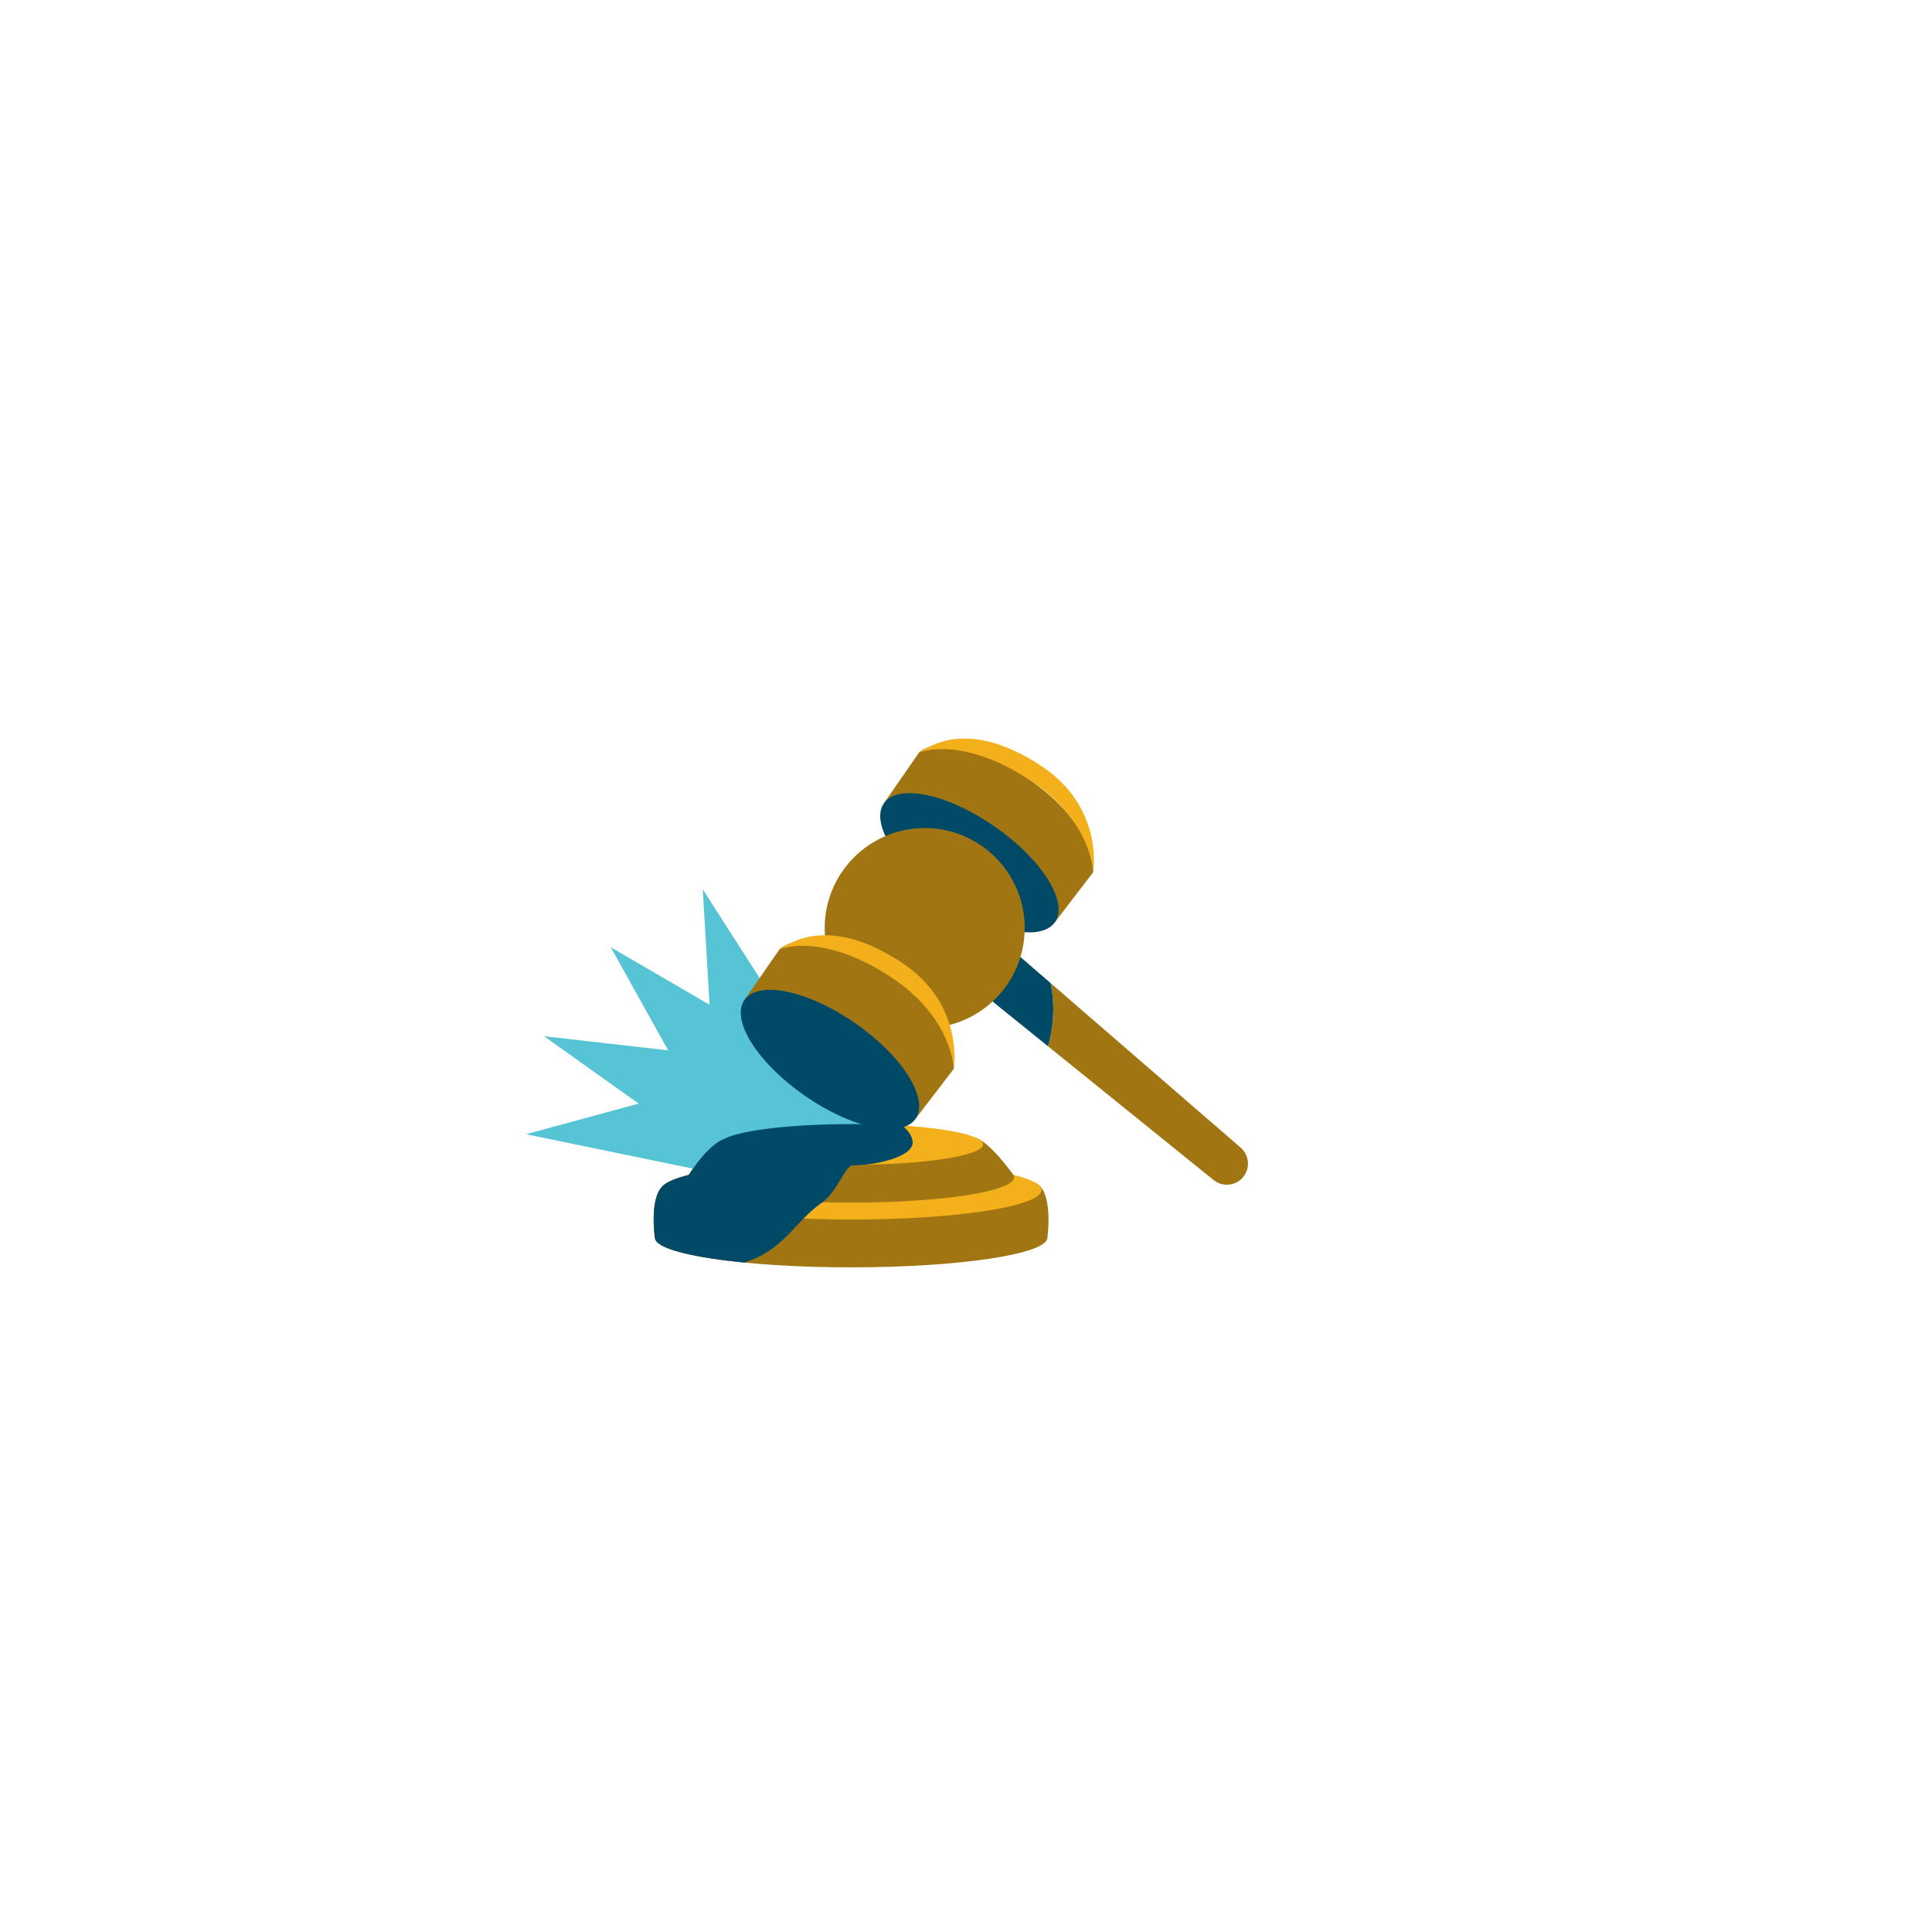 <?xml version="1.0" encoding="UTF-8"?>
<svg id="Layer_1" data-name="Layer 1" xmlns="http://www.w3.org/2000/svg" viewBox="0 0 850 850">
  <defs>
    <style>
      .cls-1 {
        fill: #f4b01b;
      }

      .cls-2 {
        fill: #004a68;
      }

      .cls-3 {
        fill: #a17612;
      }

      .cls-4 {
        fill: #57c4d5;
      }
    </style>
  </defs>
  <g>
    <path class="cls-3" d="m545.84,504.91l-83.59-72.36c.88,4.37,1.28,8.92,1.11,13.57-.18,4.92-.97,9.66-2.3,14.18l72.92,58.91c4.29,3.41,10.58,2.39,13.57-2.2,2.53-3.89,1.8-9.06-1.71-12.1Z"/>
    <path class="cls-2" d="m462.25,432.55l-13.55-11.73-13.98,18.2,26.34,21.28c1.32-4.51,2.11-9.26,2.3-14.18.17-4.65-.23-9.2-1.11-13.57Z"/>
  </g>
  <g>
    <ellipse class="cls-3" cx="374.46" cy="544.55" rx="86.33" ry="13.03"/>
    <path class="cls-3" d="m294.67,520.18c-9.86,2.04-6.53,24.37-6.53,24.37h172.66s3.02-21.27-5.76-24.37"/>
    <ellipse class="cls-1" cx="374.46" cy="523.62" rx="83.71" ry="12.93"/>
    <ellipse class="cls-1" cx="374.46" cy="503.51" rx="58.05" ry="8.96"/>
    <ellipse class="cls-3" cx="374.46" cy="518.03" rx="71.7" ry="11.07"/>
    <path class="cls-3" d="m321.05,500.43c-8.54.85-18.08,16.59-18.08,16.59h142.98s-11.28-15.93-17.56-16.59"/>
    <ellipse class="cls-1" cx="374.46" cy="503.51" rx="58.05" ry="8.96"/>
    <path class="cls-3" d="m294.67,520.18c-9.86,2.04-6.53,24.37-6.53,24.37h84.59"/>
  </g>
  <polygon class="cls-4" points="311.23 515.47 231.42 499.01 280.97 485.54 239.34 455.89 293.98 462.12 268.7 416.77 312.19 442.05 309.18 391.27 369.06 484.65 380.63 494.61 311.23 515.47"/>
  <path class="cls-3" d="m388.87,353.41l15.47-22.32s11.17-11.97,43.89,8.78c35.02,22.21,32.72,43.89,32.72,43.89l-16.81,21.93"/>
  <ellipse class="cls-2" cx="426.5" cy="379.54" rx="19.44" ry="45.82" transform="translate(-128.52 513.38) rotate(-55.22)"/>
  <path class="cls-1" d="m480.95,383.75s5.09-28.66-23.37-47.13c-30.22-19.62-47.1-9.48-53.24-5.54,0,0,18.25-7.72,48.47,11.9,27.76,18.02,28.14,40.77,28.14,40.77Z"/>
  <circle class="cls-3" cx="406.83" cy="408.31" r="44"/>
  <path class="cls-3" d="m327.51,439.94l15.47-22.32s11.17-11.97,43.89,8.78c35.02,22.21,32.72,43.89,32.72,43.89l-16.81,21.93"/>
  <ellipse class="cls-2" cx="365.15" cy="466.08" rx="19.44" ry="45.82" transform="translate(-225.95 500.16) rotate(-55.22)"/>
  <path class="cls-1" d="m419.59,470.29s5.09-28.66-23.37-47.13c-30.22-19.62-47.1-9.48-53.24-5.54,0,0,18.25-7.72,48.47,11.9,27.76,18.02,28.14,40.77,28.14,40.77Z"/>
  <path class="cls-2" d="m401.52,502.2c-.33-2.71-2.02-5.02-4.74-6.96-6.87-.44-14.41-.69-22.33-.69-26.42,0-48.71,2.73-55.73,6.46-7.36,2.8-14.76,14.41-15.66,15.86-5.81,1.46-9.78,3.11-11.43,4.88-6.05,5.58-3.49,22.8-3.49,22.8,0,4.57,15.62,8.59,39.24,10.92,17.74-5.5,22.17-18.01,34.12-26.28,7.17-4.96,10.11-16.5,13.83-16.5,10.26,0,26.98-3.87,26.18-10.5Z"/>
</svg>